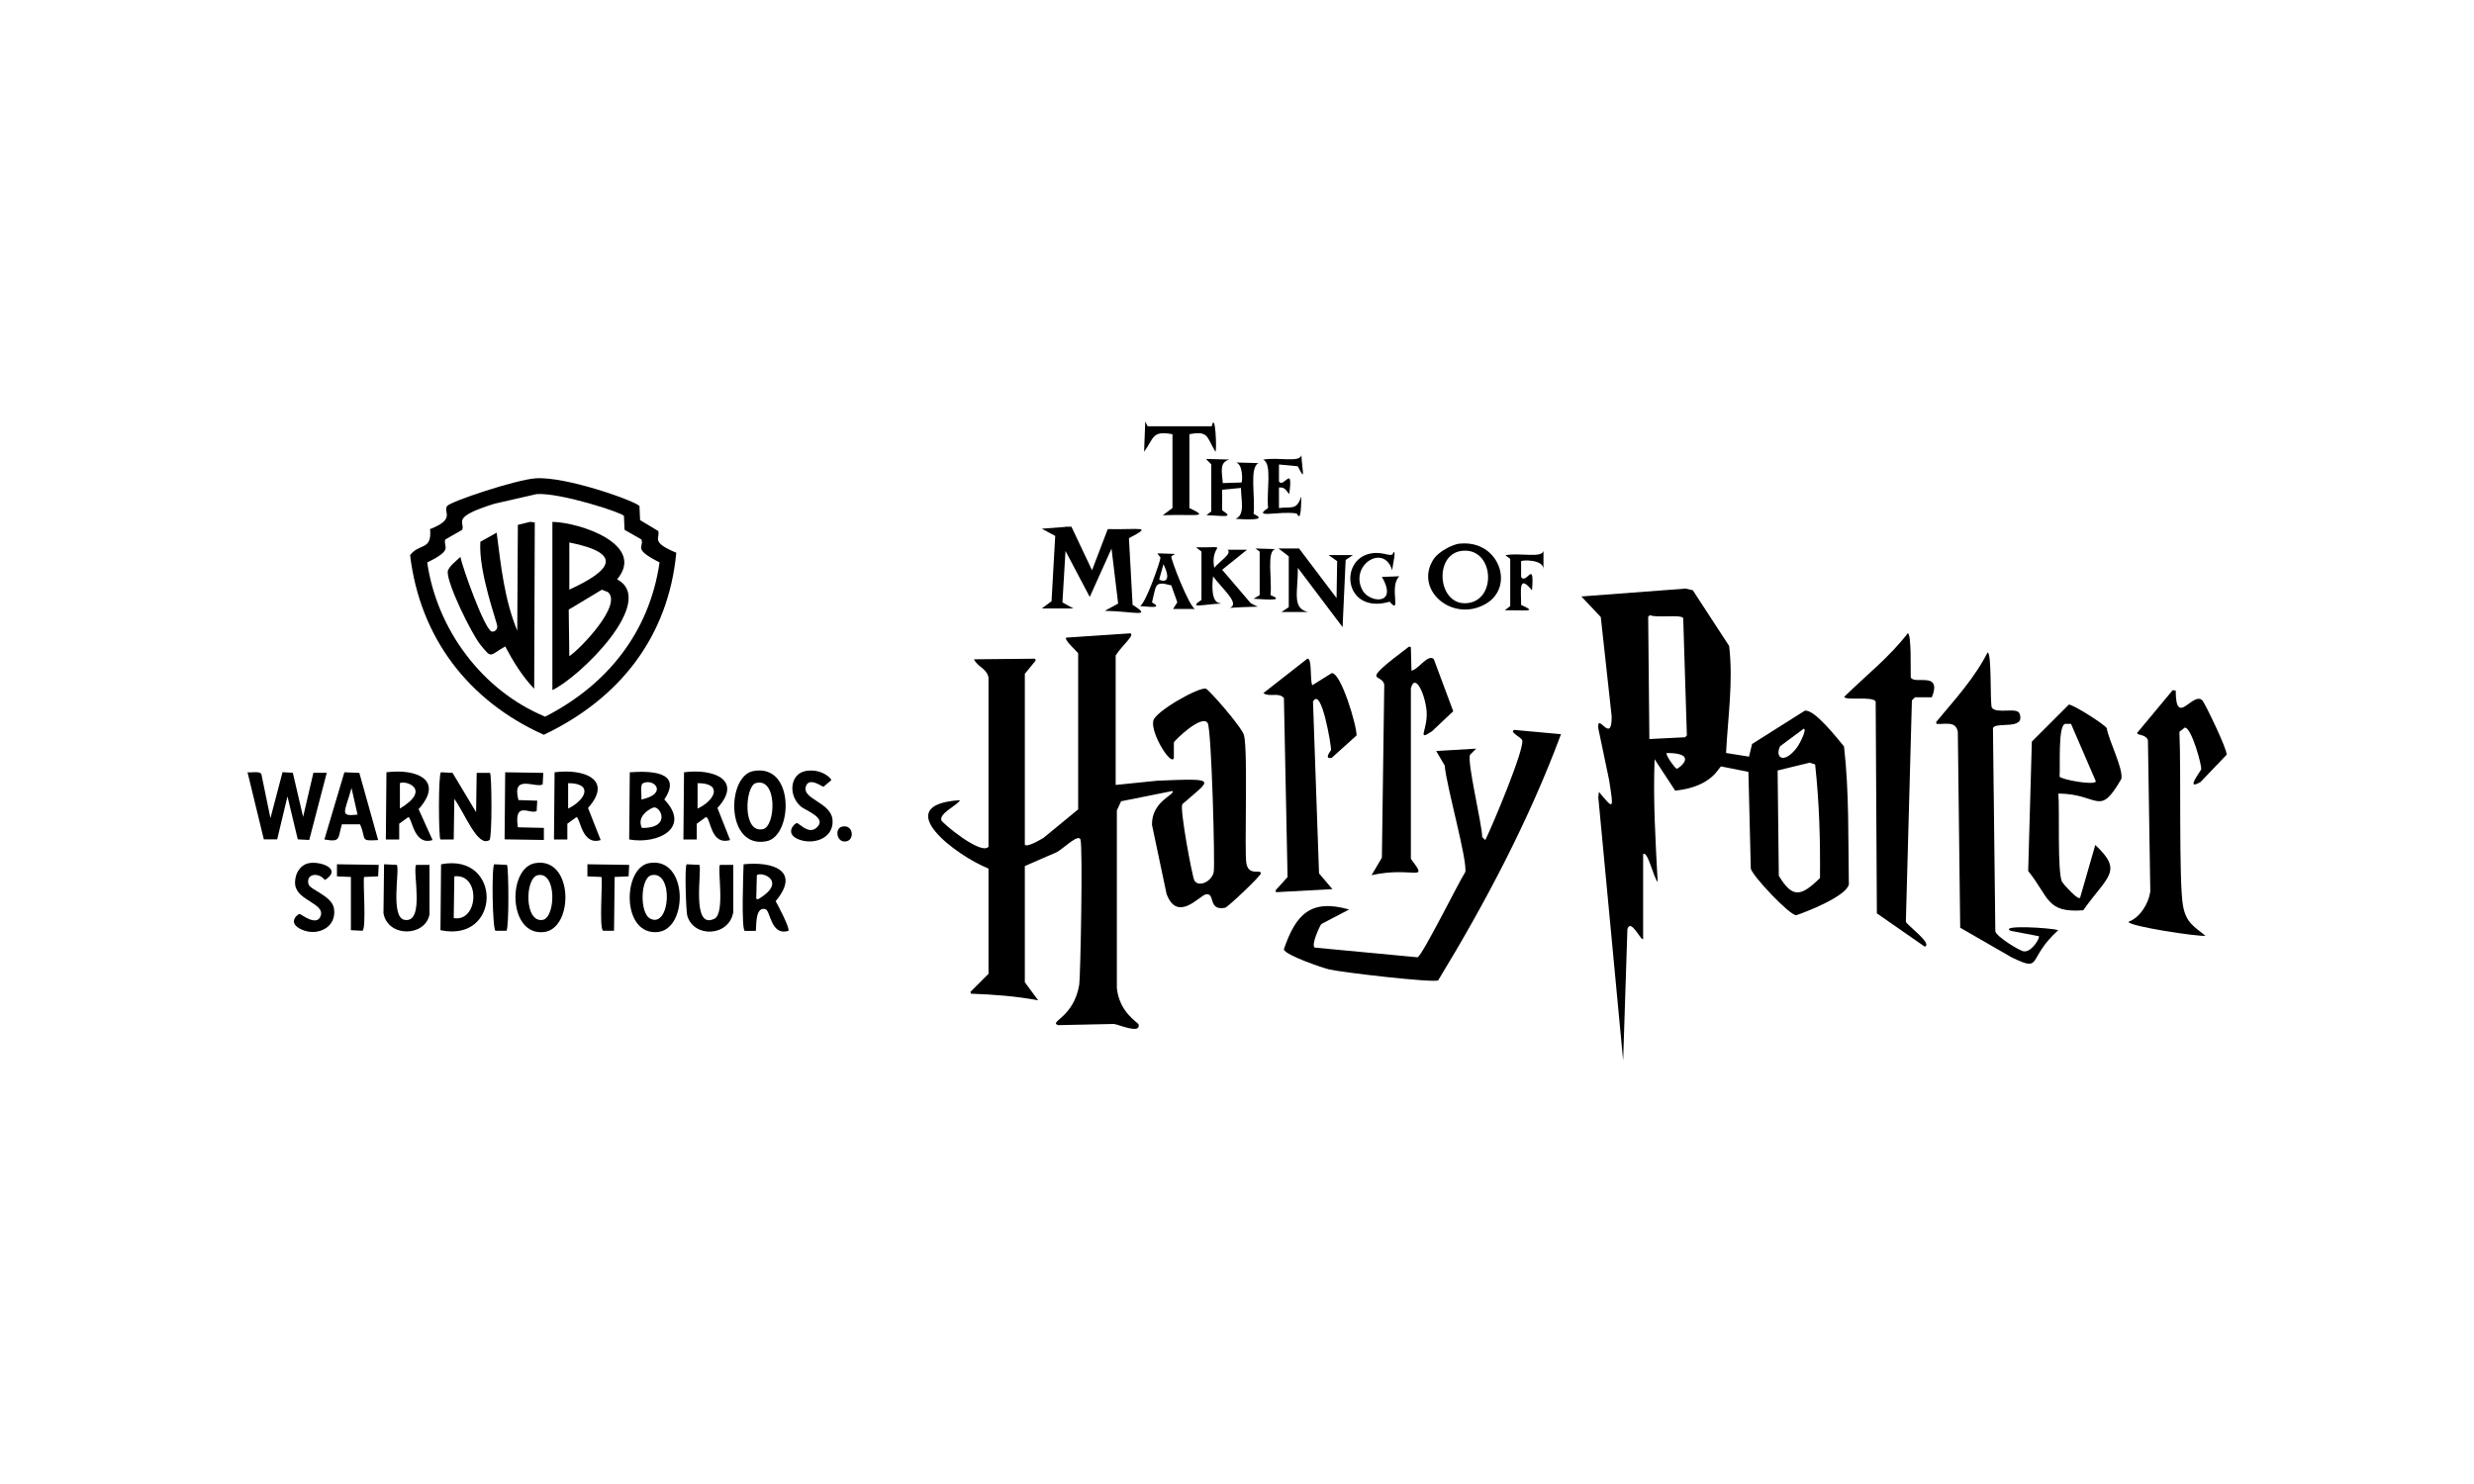 <?xml version="1.0" encoding="UTF-8"?>
<svg id="Layer_1" xmlns="http://www.w3.org/2000/svg" version="1.1" viewBox="0 0 2500 1500">
  <!-- Generator: Adobe Illustrator 29.0.0, SVG Export Plug-In . SVG Version: 2.1.0 Build 186)  -->
  <g id="Layer_11" data-name="Layer_1">
    <path d="M1157.3,426c.8,1.6,1.6,3.3,2.4,4.9h64.8c3.6-16.5,5.3,24.9,3.7,25.7-9-14.7-6.6-21.5-26.3-17.7v74.6c21.6,10.3,5.3,6-26.9,7.3,3.3-2.4,6.5-4.9,9.8-7.3v-74.6c-21-3.9-18.4,3.8-28.7,17.7.4-10.2.8-20.4,1.2-30.6Z"/>
    <path d="M1315.1,460.3c.8,16.8,4.6,27.2-3.7,11-6.3-.6-12.6-1.2-19-1.8v17.1c4.8,7.6,14.6-18.5,10.4,12.8-3.8-4.1-3.9-7-10.4-6.7v20.8c13.3-1.6,17.5,2.6,22.6-11.6-.3,29.5-3.6,17.4-4.9,17.1-16.8-2.9-45.7,5.6-28.7-5.5-1.7-18.6,4.3-44.4-4.9-48.9,14.9-2.8,36.5,3.2,38.5-4.3h0Z"/>
    <path d="M1218.5,463.9c7.9.2,15.9.4,23.8.6-10.8,2.9-7.2,13.3-6.7,23.8,6.3-.2,12.6-.4,19-.6.9-1.4,1.6-18.1-5.5-20.2,7.5.2,15.1.4,22.6.6-9.3,4.6-3.2,32.4-4.9,51.4,12.4,5.5.8,6.3-18.3,4.9,9.9-3.9,5.6-18.7,5.5-31.2-6.3.6-12.6,1.2-19,1.8v20.8c12.1,7.9,2.7,5.7-15.9,4.9,1.6-1.2,3.3-2.4,4.9-3.7v-47.7l-5.5-5.5h0Z"/>
    <path d="M541,483.5c30.7-2.3,102.2,23.3,105.2,28.1.2,4.7.4,9.4.6,14.1l18.3,11c2.4,7.4-8.4,10.9,18.3,22-8.1,85.4-57.7,147.8-133.9,184-76.1-34.2-125.1-98.1-135.1-181.6,9.5-12.4,22.2-4.3,20.2-26.3,26-10.1,13.2-16.8,17.1-23.2,2.8-4.5,69.4-26.7,89.3-28.1h0ZM542.3,499.4c-14.3,3.3-28.5,6.5-42.8,9.8-44.8,14-29.3,18.2-32.4,26.3-5.7,3.3-11.4,6.5-17.1,9.8-2.7,7.6,9.2,10-18.3,23.2,9.8,67.9,55.7,129.6,119.2,155.9,62.7-32.1,105.3-85.2,115.6-155.9-27.8-14.1-15.4-15.1-18.3-23.2-5.7-3.3-11.4-6.5-17.1-9.8-.2-4.7-.4-9.4-.6-14.1-2.9-3.6-64.4-23.5-88-22h-.2,0Z"/>
    <path d="M536.1,527.5c1.4.2,2.9.4,4.3.6-.2,56-.4,112.1-.6,168.1-12.1-12.6-21.1-27.5-29.3-42.8-16.2,9.2-13.2,13-25.1-1.8-9.3-11.7-33.2-60.7-33-73.4,0-5,9.6-12,12.8-15.3,2.5,11.8,23.7,71.1,31.2,75.2,2.2,1.2,6.1-.8,6.1-4.9s-19.1-54.7-17.1-85.6l16.5-9.2c4.3,33.5,7.8,67.6,20.8,99.1.2-35.7.4-71.3.6-107,4.3-1,8.6-2,12.8-3.1h0Z"/>
    <path d="M558.2,527.5c27.9.5,94.8,23,65.4,58.1,41.1,21.8-37.8,99-65.4,111.9v-170ZM575.3,548.3v47.7c42.1-19.3,55.7-36.5,0-47.7ZM608.3,596c-11.2,6.7-22.4,13.5-33.6,20.2.2,15.7.4,31.4.6,47.1,11.5-7.8,53.8-51.9,39.1-64.8-2-.8-4.1-1.6-6.1-2.4h0Z"/>
    <path d="M1076.6,532.4h6.1c6.9,14.7,13.9,29.3,20.8,44,5.3-13.9,10.6-27.7,15.9-41.6,32.9.8,46.1-3.8,21.4,9.2,1.2,22.4,2.4,44.8,3.7,67.3,20.7,13.3,1.9,6.7-28.1,6.1,4.5-2.4,9-4.9,13.5-7.3-2.2-18.5-4.5-37.1-6.7-55.6-7.3,16.3-14.7,32.6-22,48.9-8.2-15.5-16.3-31-24.5-46.5-1,17.3-2,34.6-3.1,52,3.7,2,7.3,4.1,11,6.1h-31.8c3.3-2.4,6.5-4.9,9.8-7.3,1.2-22,2.4-44,3.7-66-4.5-2.4-9-4.9-13.5-7.3,7.9-.6,15.9-1.2,23.8-1.8v-.2h0Z"/>
    <path d="M1475.3,549.5c39.7-4,56.1,44,25.7,61.1-34,19.1-72.8-15.2-52-45.9,4.6-6.8,18.3-14.5,26.3-15.3h0ZM1476.5,556.9c-28.4,4.1-23.5,57,7.3,52.6,29.6-4.2,25.4-57.3-7.3-52.6Z"/>
    <path d="M1208.7,553.2c37.1.5,13.4-4.8,18.3,20.8,4.9-6.4,18.5-14.4,13.5-18.3h19.6c-8.4,6.7-16.7,13.5-25.1,20.2,9.6,11.2,19.2,22.4,28.7,33.6,8.3,5.8,16.5,2.5-20.8,4.9,10.2-4.2-6.9-18.4-17.1-31.8-3.5,31.6,8.7,26.1,7.9,27.5-17.8.7-33.8,5.5-19.6-3.7v-48.9c-1.8-1.4-3.7-2.9-5.5-4.3h0Z"/>
    <path d="M1268.6,554.4c6.7.2,13.5.4,20.2.6-9.1,2-3.3,28.7-4.9,46.5,13.4,5.5.7,4.9-17.1,3.7,2-1.2,4.1-2.4,6.1-3.7v-44c-1.4-1-2.9-2-4.3-3.1h0Z"/>
    <path d="M1291.9,554.4h20.8c12.6,16.7,25.3,33.4,37.9,50.1.2-12.4.4-24.9.6-37.3-2.9-2-5.7-4.1-8.6-6.1h24.5c-2.4,1.6-4.9,3.3-7.3,4.9-1,22.6-2,45.2-3.1,67.9-15.1-20-30.2-39.9-45.2-59.9.3,23.7-6.5,40.9,10.4,44.6h-26.9c2.4-1.6,4.9-3.3,7.3-4.9v-51.4c-3.5-2.6-6.9-5.3-10.4-7.9h0Z"/>
    <path d="M1559.7,556.9v18.3c0-9.9-21.8-9.3-22.6-7.9v15.9c5.3,8.4,13.7-19.1,11,13.5-14.5-18-10.7,2.6-11,14.7,16.2,7.5,7,5.2-16.5,5.5,1.8-1.4,3.7-2.9,5.5-4.3v-47.7c-1.6-1.2-3.3-2.4-4.9-3.7,14.9-2.8,36.5,3.2,38.5-4.3Z"/>
    <path d="M1408,558.1c3-.9-.2,9.6-1.2,18.3-8.3-27.6-43.6-5.1-30,20.2,6.9,12.9,36.5,15.6,19.6-13.5,5.9-.2,11.8-.4,17.7-.6-11,10,2.7,40.4-9.8,25.7-46.5,13.4-51.8-43.7-18.3-48.9,13.3-2.1,21.2,5.5,22-1.2h0Z"/>
    <path d="M1169.6,559.3c5.9.2,11.8.4,17.7.6-1.2.8-2.4,1.6-3.7,2.4-.6,2.9,17.6,49.8,23.8,53.2h-22c1.4-2.2,2.9-4.5,4.3-6.7-2-5.7-4.1-11.4-6.1-17.1-2.6-.6-5.3-1.2-7.9-1.8-8.8-.2-7.6,2.9-11.6,19,10.6,6-.3,4.7-12.2,3.7,5.9-2.3,20.9-46.2,20.8-48.9-1-1.4-2-2.9-3.1-4.3h0ZM1175.7,570.3c-1.4,5.1-2.9,10.2-4.3,15.3,1.1,1.6,14.5,5.7,4.3-15.3Z"/>
    <path d="M1702.7,594.8c2.6.6,5.3,1.2,7.9,1.8,12.2,18.8,24.5,37.5,36.7,56.3,4.3,36.2-1.3,72.4-3.1,108.2,7.7,1.2,15.5,2.4,23.2,3.7,1-4.3,2-8.6,3.1-12.8,17.7-11.2,35.5-22.4,53.2-33.6,9.6-2,32.8,27.8,39.7,36.1,5.3,46.2,4.1,92.9,4.9,139.4-2.5,11.8-41.7,27.4-53.2,31.2-6.5.2-43.7-39-45.9-47.1-.8-32.6-1.6-65.2-2.4-97.8-9.2-1.8-18.3-3.7-27.5-5.5-2.7.6-8.4,20.4-46.5,24.5-6.9-10.6-13.9-21.2-20.8-31.8-1.6,41.4.9,82.8,3.1,124.1-4.5-5.2-10.2-32.3-14.7-28.1v85.6c-1.6,3.3-12.5-21.5-15.9-9.8-1.4,44.2-2.9,88.5-4.3,132.7-8.4-88.7-16.7-177.3-25.1-266,.2-1.8.4-3.7.6-5.5,15.7,19,14.8,17.4,10.4-11.6-3.7-17.5-7.3-35.1-11-52.6-1.5-17.8,13.9,17.7,13.5-12.2-3.7-33.4-7.3-66.8-11-100.3-6.5-6.9-13-13.9-19.6-20.8,34.9-2.6,69.7-5.3,104.6-7.9v-.2h.1ZM1667.3,621.7l-1.8,1.8c.4,41.2.8,82.3,1.2,123.5,12-.6,24-1.2,36.1-1.8l1.8-1.8c-1.2-39.5-2.4-79.1-3.7-118.6-2-4.1-28.1.2-33.6-3.1h0ZM1822.6,736.6c-7.9,5.9-15.9,11.8-23.8,17.7-5.5,11.1,3.4,19.1,17.1,1.2,2.1-2.7,10.6-18.6,6.7-19h0ZM1684.4,761.1c-2.3,1.2,8.5,15.7,9.8,15.9,2.1.2,23.2-15.9-9.8-15.9ZM1828.7,770.9c-10.8,2.6-21.6,5.3-32.4,7.9.4,35.5.8,70.9,1.2,106.4,14,23.2,22.4,20.9,41.6,2.4.4-38.4-.7-76.9-4.9-114.9l-5.5-1.8h0Z"/>
    <path d="M1141.5,640c6.7,1.1-8.1,12.6-14.1,22.6v130.8c14.1-1.4,28.1-2.9,42.2-4.3,63-2.6,54.1-1.7,25.1,23.8-2.6,5.8,10.2,73.7,12.2,77,4.4,7.5,17.8,1,19.6-8.6,1.4-7.6-2.2-143.9-6.1-150.4-5.7-9.5-33.6,17.5-34.2,19.6v15.9c-2.9,7.9-23.6-25.1-20.8-37.9,2-9.4,46.2-34.4,53.2-32.4,2.9.8,36.4,38.9,38.5,47.1,4.1,15.9.2,118.1,2.4,129.6,2.5,12.9,14.1,5.6,14.7,9.8.3,2.5-33.6,34.4-36.1,34.9-18.1,3.5-9.5-15.4-19.6-13.5-6.3,1.2-28.9,29.1-39.7-.6-4.9-23.2-9.8-46.5-14.7-69.7-.4-24,23.6-30.3,20.8-34.2-17.3,3.5-34.6,6.9-52,10.4-1.4,3.1-2.9,6.1-4.3,9.2v179.8c2.8,25.1,21.6,34.5,22,36.7,2.1,10-20.3-.2-25.1-.6-18.8.4-37.5.8-56.3,1.2-9.7-3.6,15.9-7.4,21.4-41,1.2-7.2,3.8-139.9,1.2-146.7-2.2-6-17.2,9.2-23.8,12.8-10.8,4.7-21.6,9.4-32.4,14.1v117.4c4.5,6.1,9,12.2,13.5,18.3-22.5-4.2-44.9-5.9-67.9-6.7-.2-.6-.4-1.2-.6-1.8l18.3-18.3v-106.4c-32.4-12.8-101.8-64.6-28.7-69.1-3.6,5.8-20.7,12.9-19,20.2.7,2.8,40.3,35.8,47.7,26.9v-171.2c-2.2-9.5-10.8-10.3-14.7-18.3,20.6-.2,41.2-.4,61.8-.6.2.6.4,1.2.6,1.8-3.7,4.5-7.3,9-11,13.5v172.4c1.3,3.8,15.7-4.7,19-6.7,11.6-9.6,23.2-19.2,34.9-28.7v-157.7c-.3-1.2-14.2-13.3-12.2-15.9,21.4-1.4,42.8-2.9,64.2-4.3v-.2h0Z"/>
    <path d="M1927.7,640c4,0,2.9,38.6,3.1,44.6,3.3,8,32-6.9,21.4,20.2h-17.1c-1,1-2,2-3.1,3.1-2,74.6-4.1,149.2-6.1,223.8,1,3.3,27.7,22.6,19,25.1-16.1-11.2-32.2-22.4-48.3-33.6-.4-71.3-.8-142.7-1.2-214-2.4-5.9-30.9-.7-31.8-4.9,21.6-21.2,45.7-40,64.2-64.2h0Z"/>
    <path d="M1423.9,653.5c.6.2,1.2.4,1.8.6.2,7.9.4,15.9.6,23.8,6.7-.9,16.9-17.5,22.6-11.6,6.5,17.5,13,35.1,19.6,52.6-7.1,6.7-14.3,13.5-21.4,20.2-16.2,10.8-4.1-1.3-5.5-20.2-1.3-16.5-11.5-39.6-15.9-23.2v172.4c18.7,24.7,2.5,7.2-39.7,16.5,3.5-5.9,6.9-11.8,10.4-17.7.8-58.3,1.6-116.6,2.4-174.9-2.5-12.5-27.2,1,25.1-38.5h0Z"/>
    <path d="M2008.4,659.6c4.4-.9,2.4,49,4.3,55.6,4.8,6.9,25.7-.8,28.1,6.1,6.2,17.3-24.4,7.7-26.9,14.7.8,68.5,1.6,137,2.4,205.4,1.1,5.3,24.1,19.5,28.7,20.2,7.7,1.1,16.3-12.8,15.3-15.3-9.6-1.8-19.2-3.7-28.7-5.5-11.2-6.1,40.2-3.1,48.3-.6-32.7,29.5-14.9,42.9-47.1,27.5-17.3-10-34.6-20-52-30-.8-66-1.6-132.1-2.4-198.1-2.2-11.2-12.6-7.3-21.4-7.9-.2-.6-.4-1.2-.6-1.8,18.7-22.5,38.6-44,52-70.3h0Z"/>
    <path d="M1321.2,665.7c4.9-.3,2.3,21.7,4.9,26.9,6.5-4.1,13-8.2,19.6-12.2,9.3-.9,25.5,53.3,25.1,63-8.4,7.5-16.7,15.1-25.1,22.6-8.5,1.7-.7-7.3-.6-7.9.3-3-9.6-65.2-18.3-48.9,2,57.9,4.1,115.8,6.1,173.6,4.5,5.3,9,10.6,13.5,15.9-19,1-37.9,2-56.9,3.1-.2-.6-.4-1.2-.6-1.8,4.1-4.5,8.2-9,12.2-13.5-1.2-60.3-2.4-120.7-3.7-181-5.4-6.1-14.1-.5-20.8-4.9,14.9-11.6,29.8-23.2,44.6-34.9h0Z"/>
    <path d="M2195.5,697.5c1,.2,2,.4,3.1.6,0,37.9,17.2.4,26.9,9.8,2.2,2.1,25.6,50.2,24.5,55-8.8,9.2-17.5,18.3-26.3,27.5-16.2,9.6.3-11,.6-12.8.8-4.1-9.9-42.5-16.5-42.2-1.8,1.4-3.7,2.9-5.5,4.3,1.9,38.7-.8,151.8,3.7,176.1,3.1,16.6,10.6,20.4,22.6,30-5.7,1.4-78.7-9.7-77.7-14.1,11.8-4.2,20.4-18.8,22-30.6-.8-51-1.6-101.9-2.4-152.9-2.3-6.3-10.4-4.6-11-7.3,12-14.5,24-28.9,36.1-43.4h0Z"/>
    <path d="M2090.4,712.2c3.7-.7,36.2,19.9,38.5,23.8,1.9,12.3,17.1,41.5,14.7,51.4-22.8,39.4-21.9,15.1-63.6,14.7,1.4,16.4-1.2,79.1,3.7,89.3.6,1.2,16.3,19.4,18.3,15.9,5.1-17.7,10.2-35.5,15.3-53.2,28.6,26.7,12.5,31.2-12.2,66-37.6,2.8-34.2-13.2-55.6-39.7,1.2-43.6,2.4-87.2,3.7-130.8,12.4-12.4,24.9-24.9,37.3-37.3h-.1ZM2086.7,731.7c-7.3,2.1-4.6,44.5-5.5,53.2,1.1,3,35.6,9.3,36.7,4.9-8.4-19.4-16.7-38.7-25.1-58.1h-6.1Z"/>
    <path d="M1530.3,737.8c15.7,1.4,31.4,2.9,47.1,4.3-32.3,86.8-75.9,169.6-124.1,248.8-4.8,2.8-97.9-8.1-110.1-11-7.1-1.7-44.2-14.4-45.9-20.2,12-35.3,27-51.5,66-40.4-9.4,4.9-18.8,9.8-28.1,14.7-1.4,1.7-10.6,21-6.7,23.8,34.6,3.3,69.3,6.5,103.9,9.8,4.8-1.4,41.8-76.3,48.3-86.2,2.2-12.4-19.1-86.8-20.8-107.6-2.9-4.9-5.7-9.8-8.6-14.7,13.5-.8,26.9-1.6,40.4-2.4-2,2-4.1,4.1-6.1,6.1-3.6,6.3,12,69.9,12.2,83.2,1,1,2,2,3.1,3.1,7.1-14.2,39.8-92.1,37.3-100.9-.9-3-13.7-8.5-7.9-10.4h0Z"/>
    <path d="M761.1,779.4c42.4-8.2,40.1,65.8,13.5,70.9-41.5,8.1-40.5-65.7-13.5-70.9h0ZM763.6,791.6c-10.6,3.1-13.8,50.9,7.3,46.5,13.2-2.7,14.9-53-7.3-46.5Z"/>
    <path d="M813.7,779.4c16-3.1,26.6,7.4,26.3,9.2-2.6,2.2-5.3,4.5-7.9,6.7-1,.1-14.4-10.3-17.7-.6-4.5,13.2,25.5,16,26.9,34.2,1.3,17.9-17.8,24.9-32.4,20.2-17.2-5.5-6.3-17.1-3.7-17.1s11.5,11.6,19.6,4.9c12.1-10.1-10.8-17.4-15.9-22-12.7-11.4-10.4-32.5,4.9-35.5h0Z"/>
    <path d="M250,780.6c3.9.6,12.2-1.5,14.1,1.8,3.1,14.9,6.1,29.8,9.2,44.6,4.1-15.5,8.2-31,12.2-46.5,3.5.2,6.9.4,10.4.6,3.5,14.9,6.9,29.8,10.4,44.6,3.5-14.9,6.9-29.8,10.4-44.6h13.5c-5.9,22.6-11.8,45.2-17.7,67.9-3.9-.2-7.7-.4-11.6-.6-3.5-14.5-6.9-28.9-10.4-43.4-3.5,14.5-6.9,28.9-10.4,43.4h-13.5c-5.5-22.6-11-45.2-16.5-67.9h-.1Z"/>
    <path d="M347.8,780.6c5.1.2,10.2.4,15.3.6,6.3,22.6,12.6,45.2,19,67.9-19.3,1.3-11.4-.7-18.3-15.9h-18.3c-4.3,14.4-.9,18.3-17.7,15.3,6.7-22.6,13.5-45.2,20.2-67.9h-.2ZM355.2,796.5c-6.7,24.7-12.8,29,6.1,26.9-2-9-4.1-17.9-6.1-26.9Z"/>
    <path d="M390.6,780.6c29.7-3.9,58.9,7.5,32.4,37.3,4.7,10.4,9.4,20.8,14.1,31.2-19.2,6-20.5-22.5-24.5-23.2-3.1,2.2-6.1,4.5-9.2,6.7v15.9h-13.5c.2-22.6.4-45.2.6-67.9h0ZM404.1,791.6v25.7c32.9-19.9,5.1-28.9,0-25.7Z"/>
    <path d="M445.7,780.6c3.9.2,7.7.4,11.6.6,7.9,13.2,15.9,26.5,23.8,39.7.2-13.2.4-26.5.6-39.7h13.5c1.8,2.9,2.2,66-.6,67.9-12,7.7-24.5-26.4-35.5-41.6-.2,13.7-.4,27.3-.6,41h-13.5c-1.8-2.9-2.2-66,.6-67.9h0Z"/>
    <path d="M510.5,780.6c12.8.2,25.7.4,38.5.6-.2,3.9-.4,7.7-.6,11.6-6.8,4.3-31.7-11.3-24.5,15.9,6.3.2,12.6.4,19,.6-.2,3.5-.4,6.9-.6,10.4-6.4,4.1-23.1-11.2-19,16.5,8.8.2,17.5.4,26.3.6v12.2c-13.2-.2-26.5-.4-39.7-.6.2-22.6.4-45.2.6-67.9h0Z"/>
    <path d="M560.6,780.6c28.4-3.8,59.7,6.7,33.6,36.1,4.3,10.8,8.6,21.6,12.8,32.4-19.2,6-20.5-22.5-24.5-23.2-3.1,2.2-6.1,4.5-9.2,6.7v15.9h-13.5c.2-22.6.4-45.2.6-67.9h.2ZM574.1,791.6v25.7c17.2-8.3,26.3-25.6,0-25.7Z"/>
    <path d="M636.4,780.6c20.8-1.5,53.8-.9,34.9,27.5,27.5,28.7-6.6,45.7-35.5,40.4.2-22.6.4-45.2.6-67.9ZM649.9,791.6c-3.5,1.5-1.2,12.6-1.8,16.5,26.9-5.5,13.5-21.7,1.8-16.5ZM660.9,816.1c-1.6.1-18.6,7.8-12.2,20.8,29.3.2,19.4-21.3,12.2-20.8Z"/>
    <path d="M691.4,780.6c28.2-3.9,60,7,33.6,36.1,4.3,10.8,8.6,21.6,12.8,32.4-20.3,5.8-19.3-22.8-24.5-23.2-3.1,2.2-6.1,4.5-9.2,6.7v15.9h-13.5c.2-22.6.4-45.2.6-67.9h.2ZM704.9,791.6v25.7c17.4-8,26.1-25.8,0-25.7Z"/>
    <path d="M850.4,835.7c11.6-3.4,13.7,13,4.9,14.7-9.9,1.9-12-12.6-4.9-14.7Z"/>
    <path d="M312.4,872.4c11.8-2,33.9,5.9,15.9,17.1-6.6-8.4-19.5-6.3-16.5,4.3,1.6,5.7,23.7,11.7,25.7,24.5,3,19.1-16.6,28.4-32.4,21.4-15.3-6.7-4.6-15.6-2.4-15.9,1.2-.2,17.6,13.5,21.4,1.8,4-12.4-23.1-15.2-25.7-30.6-1.5-9.3,3.7-20.8,14.1-22.6h0Z"/>
    <path d="M541,872.4c38.7-6.3,39.1,66.3,8.6,69.7-36.4,4.1-37-65.1-8.6-69.7h0ZM543.5,884.6c-13.2,2.7-13.8,48.4,4.9,45.2,13.1-2.2,14.4-49.2-4.9-45.2Z"/>
    <path d="M656,872.4c39.4-6.9,39.8,66.7,8.6,69.7-36.7,3.5-35.6-65-8.6-69.7h0ZM658.4,884.6c-11.3,2.4-12.4,38.4-1.2,44,20.1,10,23.8-48.8,1.2-44Z"/>
    <path d="M340.5,873.6c14.1.2,28.1.4,42.2.6-.2,3.9-.4,7.7-.6,11.6-4.7.2-9.4.4-14.1.6-1.6,2.6,2.6,52.4-1.8,54.4-3.9-.2-7.7-.4-11.6-.6v-53.8c-4.7-.2-9.4-.4-14.1-.6,0,0,0-12.2,0-12.2Z"/>
    <path d="M388.2,873.6c4.3.2,8.6.4,12.8.6,3.2,5-7,53.1,7.9,55.6,20.9,3.5,7.7-49.4,11.6-55.6h13.5v50.1c-4.3,22.8-42.1,23.4-46.5-1.2.2-16.5.4-33,.6-49.5h0Z"/>
    <path d="M445.7,873.6c61.9-12,61.1,79.8-.6,66.6.2-22.2.4-44.4.6-66.6ZM459.1,885.8c-.2,14.1-.4,28.1-.6,42.2,25.3,4.2,27.4-45.4.6-42.2Z"/>
    <path d="M499.5,873.6c4.3.2,8.6.4,12.8.6,1.8,2.8,2.2,64.9-.6,66.6h-11c-3.1-1.4-4.1-65.4-1.2-67.3h0Z"/>
    <path d="M593.6,873.6c14.1.2,28.1.4,42.2.6-.2,3.9-.4,7.7-.6,11.6-4.7.2-9.4.4-14.1.6-.2,18.1-.4,36.3-.6,54.4h-11c-4.4-2-.2-51.8-1.8-54.4-4.7-.2-9.4-.4-14.1-.6v-12.2Z"/>
    <path d="M693.9,873.6c4.3.2,8.6.4,12.8.6,3,4.8-8.8,66.4,15.3,54.4,10.9-5.4,2.8-50.2,5.5-54.4h13.5v47.7c-4.2,25-39.9,26.4-46.5,3.7-1.3-4.6-2.8-50.6-.6-52h0Z"/>
    <path d="M751.4,873.6c29.9-3.1,58,6.6,32.4,37.3,2.2,3.6,15.2,28.6,12.8,30-17.9,5.3-17.9-20.6-23.2-22-11.4-3-8.6,21.3-9.8,22h-11c-3.6-1.6-1.5-58.3-1.2-67.3h0ZM764.8,884.6c-.2,7.9-.4,15.9-.6,23.8.6.2,1.2.4,1.8.6,29.8-17.6,4.9-28.4-1.2-24.5h0Z"/>
  </g>
</svg>
